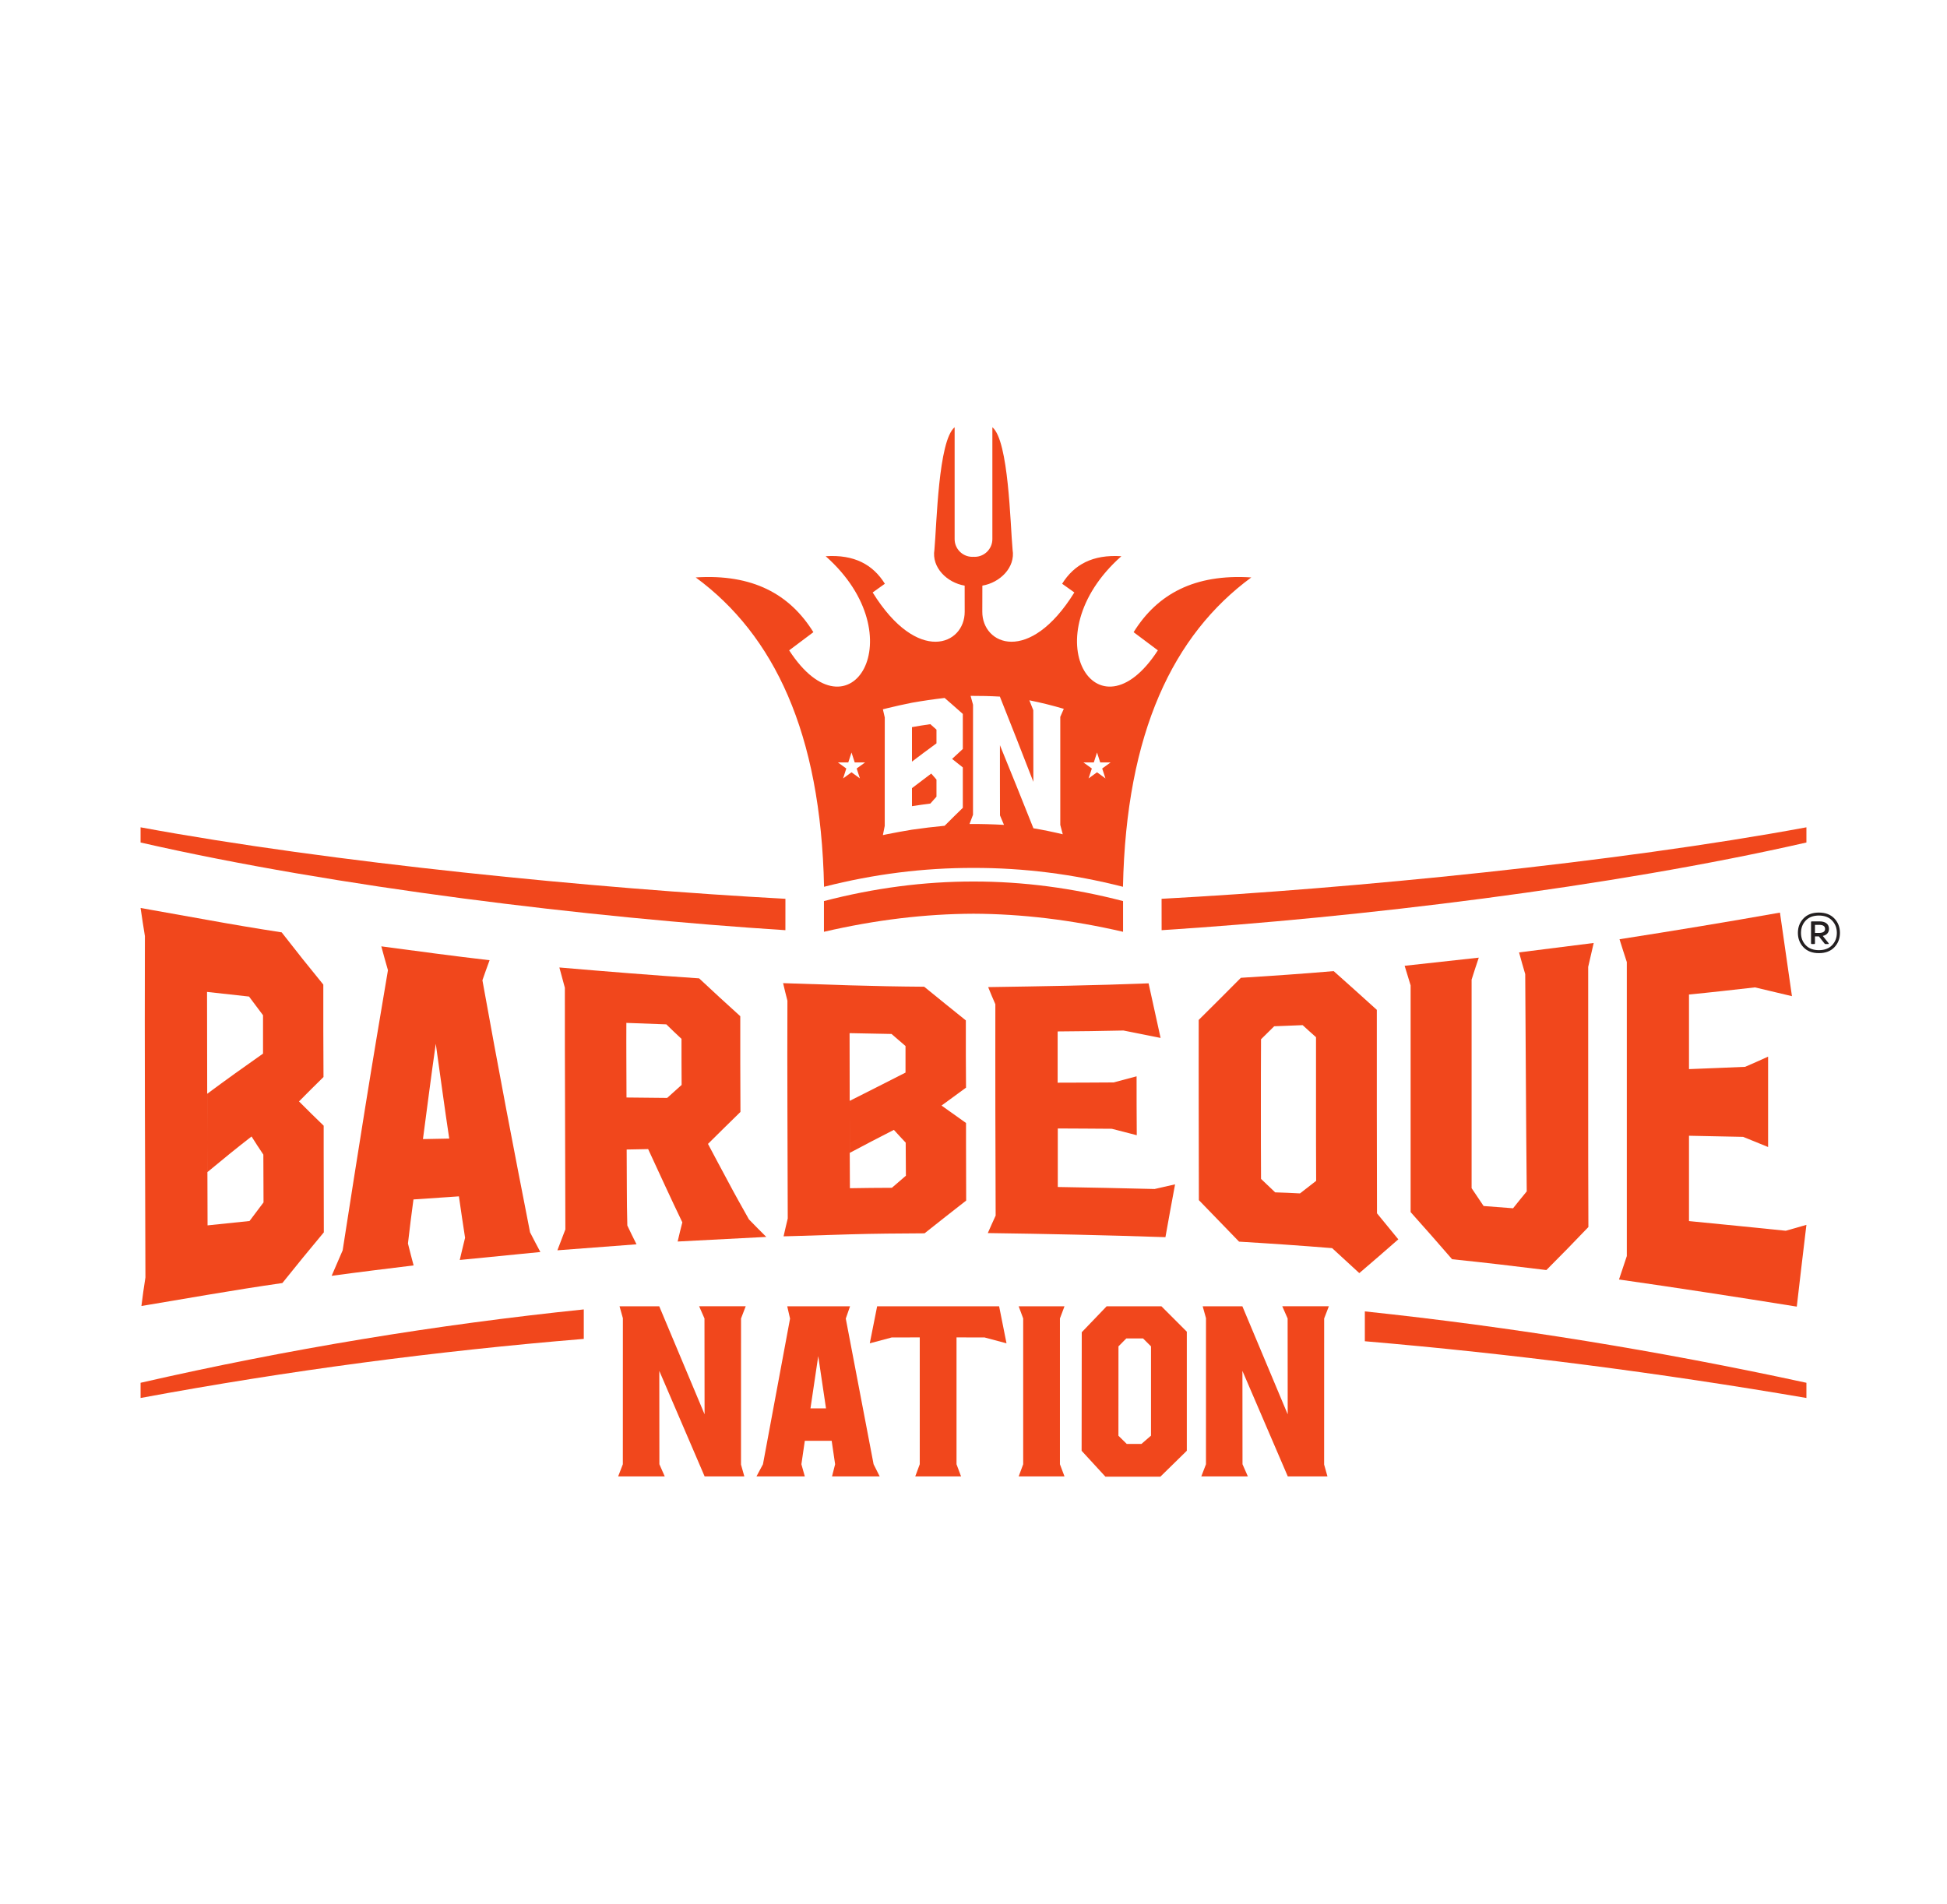 <?xml version="1.0" encoding="UTF-8"?>
<svg xmlns="http://www.w3.org/2000/svg" xmlns:xlink="http://www.w3.org/1999/xlink" width="657.874pt" height="643.367pt" viewBox="0 0 657.874 643.367" version="1.1">
<g id="surface1">
<path style=" stroke:none;fill-rule:nonzero;fill:rgb(94.351%,27.765%,11.295%);fill-opacity:1;" d="M 265.387 303.723 C 201.188 300.266 111.711 291.461 47.5 279.566 L 47.5 284.699 C 113.562 299.793 199.328 310.117 265.379 314.328 Z M 265.387 303.723 "/>
<path style=" stroke:none;fill-rule:nonzero;fill:rgb(94.351%,27.765%,11.295%);fill-opacity:1;" d="M 392.488 303.723 L 392.5 314.328 C 458.551 310.117 544.316 299.793 610.371 284.699 L 610.371 279.566 C 546.168 291.461 456.691 300.266 392.488 303.723 "/>
<path style=" stroke:none;fill-rule:nonzero;fill:rgb(94.351%,27.765%,11.295%);fill-opacity:1;" d="M 497.242 331.039 C 498.023 328.566 498.816 326.098 499.668 323.609 C 491.27 324.539 482.938 325.449 474.613 326.359 C 475.281 328.566 475.965 330.766 476.637 332.988 L 476.637 409.598 C 481.312 414.801 485.977 420.125 490.652 425.52 C 501.234 426.609 511.867 427.859 522.504 429.18 C 527.234 424.453 531.965 419.613 536.703 414.641 C 536.637 399.977 536.637 385.316 536.637 370.695 L 536.637 326.727 C 537.254 324.055 537.871 321.363 538.496 318.652 C 530.051 319.719 521.664 320.789 513.273 321.836 C 513.957 324.285 514.621 326.742 515.359 329.18 C 515.41 341.402 515.523 353.637 515.586 365.867 C 515.645 378.117 515.754 390.359 515.871 402.594 C 514.289 404.5 512.766 406.414 511.25 408.301 C 507.934 408.039 504.609 407.777 501.297 407.535 C 499.934 405.523 498.59 403.512 497.242 401.508 L 497.242 331.039 "/>
<path style=" stroke:none;fill-rule:nonzero;fill:rgb(94.351%,27.765%,11.295%);fill-opacity:1;" d="M 267.914 417.699 C 274.281 417.492 280.703 417.297 287.176 417.109 C 295.562 416.859 303.941 416.809 312.395 416.762 C 317.059 413.062 321.738 409.375 326.461 405.695 C 326.461 399.152 326.41 392.621 326.41 386.094 L 326.41 379.48 C 323.645 377.527 320.891 375.559 318.137 373.59 C 320.891 371.57 323.645 369.559 326.41 367.543 C 326.41 363.766 326.348 359.965 326.348 356.18 L 326.348 344.816 C 321.621 341.031 316.949 337.242 312.273 333.434 C 303.832 333.379 295.438 333.211 287.066 332.961 C 280.578 332.746 274.168 332.531 267.746 332.332 C 266.676 332.305 265.613 332.258 264.602 332.223 C 265.055 334.215 265.559 336.184 266.062 338.152 C 266.004 350.418 266.031 362.691 266.062 374.953 C 266.098 387.215 266.125 399.48 266.172 411.742 C 265.672 413.758 265.227 415.77 264.766 417.781 C 265.781 417.758 266.855 417.719 267.914 417.699 M 301.242 349.398 C 302.816 350.758 304.398 352.121 305.965 353.477 L 305.965 362.453 C 299.727 365.664 293.414 368.797 287.109 372.004 L 287.109 375.344 C 287.109 380.086 287.113 384.832 287.121 389.578 C 292.074 386.934 297.023 384.367 302.031 381.805 C 303.32 383.254 304.684 384.684 306.027 386.121 C 306.027 389.852 306.094 393.57 306.094 397.297 C 304.508 398.66 302.93 400.004 301.355 401.379 C 296.625 401.379 291.895 401.449 287.176 401.523 C 287.145 397.547 287.133 393.562 287.121 389.578 C 287.117 389.578 287.113 389.582 287.109 389.586 L 287.109 375.344 C 287.109 366.617 287.066 357.859 287.066 349.121 C 291.785 349.219 296.516 349.312 301.242 349.398 "/>
<path style=" stroke:none;fill-rule:nonzero;fill:rgb(94.351%,27.765%,11.295%);fill-opacity:1;" d="M 465.273 410.004 C 465.273 398.555 465.215 387.098 465.215 375.633 L 465.215 341.246 C 460.309 336.805 455.477 332.457 450.633 328.156 C 440.156 329.07 429.699 329.758 419.277 330.422 C 414.492 335.242 409.766 339.977 405.035 344.656 C 405.035 354.805 405.004 364.957 405.035 375.09 C 405.066 385.25 405.09 395.406 405.09 405.551 C 409.594 410.168 414.105 414.844 418.668 419.578 C 429.125 420.199 439.602 420.918 450.121 421.773 C 453.168 424.562 456.203 427.359 459.297 430.211 C 463.695 426.461 468.078 422.656 472.477 418.801 C 470.059 415.828 467.629 412.918 465.273 410.004 M 439.258 403.277 C 436.453 403.121 433.621 403.008 430.867 402.922 C 429.242 401.395 427.668 399.891 426.09 398.371 C 426.039 390.52 426.039 382.645 426.039 374.781 C 426.039 366.914 426.039 359.039 426.09 351.184 C 427.562 349.73 429.016 348.281 430.539 346.797 C 433.75 346.691 436.949 346.562 440.156 346.418 C 441.629 347.789 443.148 349.137 444.668 350.488 L 444.668 374.754 C 444.668 382.852 444.668 390.949 444.715 399.035 C 442.863 400.465 441.059 401.875 439.258 403.277 "/>
<path style=" stroke:none;fill-rule:nonzero;fill:rgb(94.351%,27.765%,11.295%);fill-opacity:1;" d="M 379.598 348.23 C 383.762 349.062 387.934 349.883 392.152 350.738 C 390.793 344.578 389.453 338.418 388.094 332.289 C 370.031 333.008 351.957 333.289 333.887 333.566 C 334.676 335.488 335.465 337.434 336.32 339.355 C 336.32 351.25 336.289 363.168 336.32 375.059 C 336.332 386.969 336.367 398.863 336.422 410.77 C 335.527 412.742 334.625 414.711 333.773 416.68 C 353.758 416.945 373.801 417.387 393.789 418.066 C 394.855 412.121 395.918 406.184 397.047 400.215 C 394.738 400.742 392.434 401.258 390.133 401.789 C 379.199 401.539 368.285 401.27 357.418 401.109 L 357.418 381.332 C 363.5 381.34 369.574 381.406 375.664 381.438 C 378.473 382.16 381.285 382.875 384.105 383.613 C 384.043 376.984 384.043 370.344 384.043 363.711 C 381.453 364.402 378.863 365.09 376.281 365.777 C 369.973 365.84 363.668 365.828 357.367 365.859 L 357.367 348.547 C 364.742 348.492 372.172 348.406 379.598 348.23 "/>
<path style=" stroke:none;fill-rule:nonzero;fill:rgb(94.351%,27.765%,11.295%);fill-opacity:1;" d="M 570.695 412.629 L 570.695 383.793 C 576.77 383.922 582.852 384.039 588.984 384.168 C 591.789 385.312 594.609 386.457 597.426 387.602 L 597.426 357.059 C 594.848 358.242 592.258 359.375 589.66 360.504 C 583.305 360.762 576.992 361.047 570.695 361.277 L 570.695 336.066 C 578.121 335.348 585.555 334.492 592.984 333.656 C 597.141 334.621 601.316 335.613 605.484 336.625 C 604.133 327.141 602.773 317.73 601.43 308.387 C 583.355 311.598 565.281 314.57 547.219 317.387 C 548 319.949 548.852 322.508 549.688 325.102 L 549.688 424.453 C 548.793 427.109 547.891 429.766 547.047 432.367 C 567.027 435.223 587.078 438.312 607.117 441.531 C 608.184 432.367 609.25 423.168 610.371 413.906 C 608.008 414.582 605.707 415.238 603.395 415.898 C 592.473 414.781 581.555 413.68 570.695 412.629 "/>
<path style=" stroke:none;fill-rule:nonzero;fill:rgb(94.351%,27.765%,11.295%);fill-opacity:1;" d="M 48.961 374.016 C 49.023 393.246 49.074 412.465 49.137 431.68 C 48.625 434.906 48.172 438.121 47.785 441.316 C 48.738 441.164 49.754 440.992 50.824 440.812 C 57.238 439.738 63.711 438.641 70.18 437.539 C 78.574 436.125 86.953 434.781 95.41 433.566 C 100.074 427.738 104.754 422.016 109.418 416.434 C 109.418 407.449 109.367 398.445 109.367 389.457 L 109.367 380.398 C 106.555 377.703 103.785 374.953 101.031 372.191 C 103.785 369.398 106.555 366.648 109.309 363.945 C 109.309 358.758 109.246 353.535 109.246 348.348 L 109.246 332.715 C 104.527 326.953 99.848 321.086 95.176 315.066 C 86.738 313.77 78.352 312.352 69.957 310.832 C 63.488 309.688 57.012 308.527 50.605 307.379 C 49.527 307.184 48.516 307.012 47.504 306.82 C 47.949 309.992 48.457 313.172 48.961 316.32 C 48.91 335.551 48.91 354.805 48.961 374.016 M 84.145 336.754 C 85.723 338.891 87.297 340.992 88.875 343.07 L 88.875 356.035 C 82.625 360.418 76.324 364.926 70.02 369.609 C 70.02 375.09 70.035 380.57 70.051 386.043 C 70.059 389.391 70.07 392.734 70.082 396.078 C 75.031 391.957 79.98 387.938 84.996 384.039 C 86.285 386.121 87.637 388.141 88.984 390.168 C 88.984 395.566 89.043 400.953 89.043 406.316 C 87.469 408.41 85.887 410.508 84.312 412.605 C 79.586 413.082 74.859 413.578 70.133 414.078 C 70.105 408.082 70.098 402.078 70.082 396.078 C 70.078 396.078 70.074 396.082 70.07 396.086 C 70.07 392.738 70.062 389.391 70.051 386.043 C 70.043 382.238 70.023 378.438 70.02 374.633 C 69.988 361.5 69.957 348.328 69.957 335.188 C 74.691 335.711 79.426 336.238 84.145 336.754 "/>
<path style=" stroke:none;fill-rule:nonzero;fill:rgb(94.351%,27.765%,11.295%);fill-opacity:1;" d="M 182.586 423.082 C 181.406 420.871 180.223 418.656 179.098 416.414 C 176.395 402.629 173.68 388.656 171 374.547 C 168.285 360.281 165.648 345.844 163.004 331.254 C 163.793 328.992 164.586 326.727 165.426 324.477 C 153.203 323.066 140.996 321.418 128.84 319.789 C 129.57 322.48 130.297 325.172 131.086 327.848 C 128.508 343.152 125.891 358.66 123.379 374.328 C 120.828 390.199 118.312 406.23 115.781 422.523 C 114.547 425.375 113.305 428.266 112.059 431.133 C 121.305 429.859 130.527 428.746 139.754 427.609 C 139.09 425.168 138.465 422.688 137.844 420.199 C 138.41 415.23 139.031 410.277 139.707 405.316 C 144.824 404.969 149.949 404.613 155.062 404.273 C 155.738 408.961 156.418 413.625 157.145 418.27 C 156.535 420.77 155.914 423.281 155.348 425.77 C 164.352 424.871 173.48 423.961 182.586 423.082 M 142.914 384.922 C 143.637 379.52 144.316 374.102 145.047 368.727 C 145.773 363.367 146.457 358.035 147.246 352.711 C 147.977 358.113 148.766 363.457 149.492 368.812 C 150.219 374.133 151.004 379.453 151.793 384.75 C 148.828 384.812 145.84 384.863 142.914 384.922 "/>
<path style=" stroke:none;fill-rule:nonzero;fill:rgb(94.351%,27.765%,11.295%);fill-opacity:1;" d="M 258.914 417.977 C 256.949 416.023 254.977 414.035 253.062 412.059 C 250.699 407.855 248.328 403.656 246.082 399.406 C 243.832 395.156 241.469 390.863 239.219 386.547 C 242.875 382.906 246.539 379.324 250.191 375.746 C 250.191 370.367 250.16 364.992 250.133 359.578 C 250.117 354.195 250.133 348.797 250.133 343.398 C 245.465 339.184 240.844 334.938 236.23 330.609 C 220.469 329.551 204.707 328.277 189.008 326.934 C 189.625 329.227 190.238 331.508 190.859 333.766 C 190.859 347.387 190.859 361.016 190.922 374.617 C 190.98 388.23 190.98 401.848 191.031 415.445 C 190.133 417.781 189.227 420.137 188.336 422.504 C 197.227 421.812 206.117 421.152 215.074 420.477 C 214 418.367 212.984 416.258 211.969 414.129 C 211.863 409.852 211.801 405.566 211.801 401.301 C 211.801 397.027 211.746 392.73 211.746 388.445 C 214.172 388.402 216.59 388.344 219.004 388.305 C 220.918 392.477 222.844 396.641 224.75 400.742 C 226.672 404.855 228.574 408.98 230.555 413.055 C 229.984 415.207 229.477 417.375 228.973 419.535 C 238.938 419.016 248.898 418.5 258.914 417.977 M 225.43 371.008 C 220.805 370.945 216.25 370.898 211.691 370.867 C 211.691 366.656 211.668 362.453 211.641 358.254 C 211.605 354.066 211.641 349.855 211.641 345.656 C 216.141 345.812 220.645 345.992 225.145 346.152 C 226.836 347.797 228.523 349.449 230.27 351.047 C 230.27 356.234 230.27 361.43 230.316 366.617 C 228.691 368.09 227.059 369.543 225.43 371.008 "/>
<path style=" stroke:none;fill-rule:nonzero;fill:rgb(94.351%,27.765%,11.295%);fill-opacity:1;" d="M 285.781 445.582 L 287.227 441.418 L 265.996 441.418 L 266.953 445.582 L 257.797 494.801 L 255.605 498.914 L 271.938 498.914 L 270.785 494.801 L 271.938 486.883 L 281.016 486.883 L 282.18 494.801 L 281.129 498.914 L 297.242 498.914 L 295.18 494.801 Z M 273.852 475.91 L 276.477 458.262 L 279.098 475.91 Z M 273.852 475.91 "/>
<path style=" stroke:none;fill-rule:nonzero;fill:rgb(94.351%,27.765%,11.295%);fill-opacity:1;" d="M 449.012 441.406 L 433.262 441.406 L 435.078 445.539 L 435.102 477.93 L 419.785 441.418 L 406.375 441.418 L 407.496 445.441 L 407.488 494.801 L 405.902 498.922 L 421.648 498.922 L 419.832 494.801 L 419.805 463.25 L 435.133 498.914 L 448.539 498.914 L 447.41 494.902 L 447.422 445.539 Z M 449.012 441.406 "/>
<path style=" stroke:none;fill-rule:nonzero;fill:rgb(94.351%,27.765%,11.295%);fill-opacity:1;" d="M 359.684 441.418 L 344.199 441.418 L 345.727 445.531 L 345.727 494.801 L 344.199 498.914 L 359.684 498.914 L 358.141 494.801 L 358.141 445.531 Z M 359.684 441.418 "/>
<path style=" stroke:none;fill-rule:nonzero;fill:rgb(94.351%,27.765%,11.295%);fill-opacity:1;" d="M 373.93 441.418 L 365.516 450.188 L 365.469 490.246 L 373.508 498.996 L 392.078 498.996 L 401.012 490.246 L 401.012 450.004 L 392.434 441.418 Z M 388.91 485.141 L 385.672 487.938 L 380.723 487.938 L 377.906 485.16 L 377.922 454.961 L 380.566 452.289 L 386.234 452.289 L 388.91 454.961 Z M 388.91 485.141 "/>
<path style=" stroke:none;fill-rule:nonzero;fill:rgb(94.351%,27.765%,11.295%);fill-opacity:1;" d="M 251.973 441.406 L 236.227 441.406 L 238.035 445.539 L 238.07 477.93 L 222.75 441.418 L 209.336 441.418 L 210.465 445.441 L 210.453 494.801 L 208.863 498.922 L 224.617 498.922 L 222.801 494.801 L 222.773 463.25 L 238.09 498.914 L 251.504 498.914 L 250.379 494.902 L 250.391 445.539 Z M 251.973 441.406 "/>
<path style=" stroke:none;fill-rule:nonzero;fill:rgb(94.351%,27.765%,11.295%);fill-opacity:1;" d="M 296.379 441.418 L 293.891 453.934 L 301.285 451.957 L 310.777 451.934 L 310.777 494.801 L 309.254 498.914 L 324.738 498.914 L 323.199 494.801 L 323.199 451.934 L 332.691 451.957 L 340.09 453.934 L 337.594 441.418 Z M 296.379 441.418 "/>
<path style=" stroke:none;fill-rule:nonzero;fill:rgb(94.351%,27.765%,11.295%);fill-opacity:1;" d="M 461.168 453.234 C 510.902 457.469 560.645 463.902 610.371 472.406 L 610.371 467.27 C 560.645 456.488 510.902 448.402 461.168 443.148 Z M 461.168 453.234 "/>
<path style=" stroke:none;fill-rule:nonzero;fill:rgb(94.351%,27.765%,11.295%);fill-opacity:1;" d="M 47.504 472.406 C 97.43 463.152 147.34 456.551 197.254 452.441 L 197.254 442.48 C 147.34 447.637 97.43 455.863 47.504 467.27 Z M 47.504 472.406 "/>
<path style=" stroke:none;fill-rule:nonzero;fill:rgb(94.351%,27.765%,11.295%);fill-opacity:1;" d="M 316.426 269.215 L 316.426 263.434 C 315.832 262.754 315.246 262.074 314.66 261.402 C 312.488 263.016 310.324 264.652 308.148 266.328 L 308.148 272.418 C 310.211 272.094 312.273 271.812 314.352 271.539 C 315.047 270.762 315.73 269.996 316.426 269.215 "/>
<path style=" stroke:none;fill-rule:nonzero;fill:rgb(94.351%,27.765%,11.295%);fill-opacity:1;" d="M 278.438 299.664 C 295.27 295.355 312.105 293.254 328.945 293.285 C 345.77 293.254 362.605 295.355 379.441 299.664 C 380.527 247.516 396.418 214.535 422.793 195.129 C 403.621 193.891 391.051 200.734 383.039 213.625 L 391.227 219.762 C 370.781 251.34 348.293 215.066 378.898 187.957 C 369.242 187.328 362.922 190.77 358.887 197.262 L 363.012 200.203 C 347.812 224.699 331.867 217.957 331.91 206.695 L 331.93 197.898 C 337.895 196.891 343.137 191.754 342.145 185.77 C 341.34 177.066 340.855 148.953 335.312 144.371 L 335.312 182.191 C 335.312 185.477 332.621 188.164 329.34 188.164 C 329.207 188.164 329.074 188.16 328.945 188.148 C 328.805 188.16 328.668 188.164 328.539 188.164 C 325.254 188.164 322.562 185.477 322.562 182.191 L 322.562 144.371 C 317.031 148.953 316.531 177.066 315.73 185.77 C 314.738 191.754 319.977 196.891 325.949 197.898 L 325.961 206.695 C 326.008 217.957 310.059 224.699 294.867 200.203 L 298.988 197.262 C 294.957 190.77 288.633 187.328 278.992 187.957 C 309.582 215.066 287.098 251.34 266.652 219.762 L 274.836 213.625 C 266.824 200.734 254.254 193.891 235.082 195.129 C 261.457 214.535 277.352 247.516 278.438 299.664 M 369.586 257.637 L 370.672 254.293 L 371.754 257.637 L 375.27 257.637 L 372.422 259.691 L 373.52 263.043 L 370.672 260.969 L 367.82 263.043 L 368.926 259.691 L 366.07 257.637 Z M 327.953 235.148 C 331.242 235.137 334.543 235.211 337.848 235.395 C 339.73 240.133 341.613 244.895 343.504 249.691 C 345.383 254.492 347.273 259.34 349.164 264.199 C 349.164 260.16 349.152 256.125 349.152 252.098 C 349.152 248.062 349.137 244.027 349.137 239.988 C 348.695 238.867 348.25 237.75 347.809 236.645 C 351.676 237.418 355.566 238.383 359.445 239.527 C 359.035 240.434 358.648 241.332 358.258 242.238 L 358.258 278.75 C 358.539 279.805 358.809 280.855 359.094 281.914 C 355.789 281.129 352.488 280.449 349.18 279.887 C 347.297 275.152 345.406 270.434 343.523 265.75 C 341.641 261.07 339.75 256.441 337.867 251.82 L 337.867 263.688 C 337.867 267.637 337.887 271.59 337.887 275.543 C 338.336 276.602 338.781 277.668 339.238 278.742 C 335.355 278.527 331.477 278.414 327.594 278.445 C 327.984 277.398 328.375 276.355 328.773 275.32 L 328.773 256.734 C 328.773 250.547 328.773 244.352 328.781 238.148 C 328.484 237.148 328.215 236.156 327.953 235.148 M 298.32 239.691 C 298.773 239.566 299.23 239.461 299.684 239.344 C 302.512 238.645 305.328 238.031 308.148 237.465 C 311.824 236.816 315.5 236.281 319.18 235.852 C 321.223 237.609 323.27 239.422 325.328 241.254 L 325.328 253.094 C 324.117 254.207 322.918 255.324 321.707 256.449 C 322.918 257.395 324.117 258.359 325.328 259.328 L 325.328 272.98 C 323.27 274.969 321.223 277.004 319.18 279.043 C 315.5 279.398 311.824 279.832 308.148 280.367 C 305.328 280.828 302.512 281.348 299.684 281.906 C 299.23 282.012 298.773 282.102 298.32 282.195 C 298.52 281.156 298.734 280.117 298.945 279.086 L 298.945 260.77 C 298.945 254.672 298.945 248.566 298.957 242.457 C 298.746 241.531 298.527 240.613 298.32 239.691 M 286.625 257.637 L 287.719 254.293 L 288.801 257.637 L 292.316 257.637 L 289.461 259.691 L 290.559 263.043 L 287.719 260.969 L 284.875 263.043 L 285.957 259.691 L 283.113 257.637 Z M 286.625 257.637 "/>
<path style=" stroke:none;fill-rule:nonzero;fill:rgb(94.351%,27.765%,11.295%);fill-opacity:1;" d="M 379.473 314.871 L 379.473 304.492 C 362.434 300.07 345.688 297.871 328.945 297.883 C 312.188 297.871 295.438 300.07 278.402 304.492 L 278.402 314.871 C 295.977 310.805 312.727 308.824 328.945 308.766 C 345.152 308.824 361.895 310.805 379.473 314.871 "/>
<path style=" stroke:none;fill-rule:nonzero;fill:rgb(94.351%,27.765%,11.295%);fill-opacity:1;" d="M 316.426 246.555 C 315.73 245.941 315.047 245.32 314.352 244.715 C 312.273 245.008 310.211 245.336 308.148 245.711 L 308.148 257.363 C 310.898 255.262 313.664 253.207 316.426 251.199 L 316.426 246.555 "/>
<path style=" stroke:none;fill-rule:nonzero;fill:rgb(13.73%,12.16%,12.549%);fill-opacity:1;" d="M 614.59 315.258 C 615.98 315.258 616.676 314.805 616.676 313.895 C 616.676 312.984 616.004 312.527 614.664 312.527 L 613.262 312.527 L 613.262 315.258 Z M 614.723 311.352 C 615.781 311.352 616.594 311.574 617.156 312.016 C 617.719 312.457 618 313.086 618 313.895 C 618 314.488 617.824 314.992 617.473 315.41 C 617.117 315.828 616.594 316.113 615.898 316.262 L 617.867 318.73 C 617.918 318.793 617.934 318.855 617.906 318.918 C 617.883 318.98 617.828 319.012 617.754 319.012 L 616.809 319.012 C 616.691 319.012 616.586 318.949 616.484 318.824 L 614.59 316.434 L 613.262 316.434 L 613.262 318.73 C 613.262 318.918 613.164 319.012 612.977 319.012 L 612.219 319.012 C 612.027 319.012 611.934 318.918 611.934 318.73 L 611.934 311.617 C 611.934 311.441 612.027 311.352 612.219 311.352 Z M 610.141 319.402 C 611.211 320.52 612.691 321.082 614.59 321.082 C 616.484 321.082 617.973 320.52 619.043 319.402 C 620.117 318.281 620.656 316.895 620.656 315.238 C 620.656 313.582 620.117 312.191 619.043 311.066 C 617.973 309.941 616.484 309.379 614.59 309.379 C 612.691 309.379 611.211 309.941 610.141 311.066 C 609.07 312.191 608.539 313.59 608.539 315.258 C 608.539 316.902 609.07 318.281 610.141 319.402 M 609.383 310.355 C 610.641 309.035 612.367 308.375 614.57 308.375 C 616.793 308.375 618.539 309.035 619.805 310.355 C 621.066 311.676 621.699 313.305 621.699 315.238 C 621.699 317.176 621.066 318.801 619.805 320.113 C 618.539 321.43 616.793 322.086 614.57 322.086 C 612.367 322.086 610.641 321.426 609.383 320.105 C 608.121 318.781 607.492 317.16 607.492 315.238 C 607.492 313.305 608.121 311.676 609.383 310.355 "/>
</g>
</svg>
